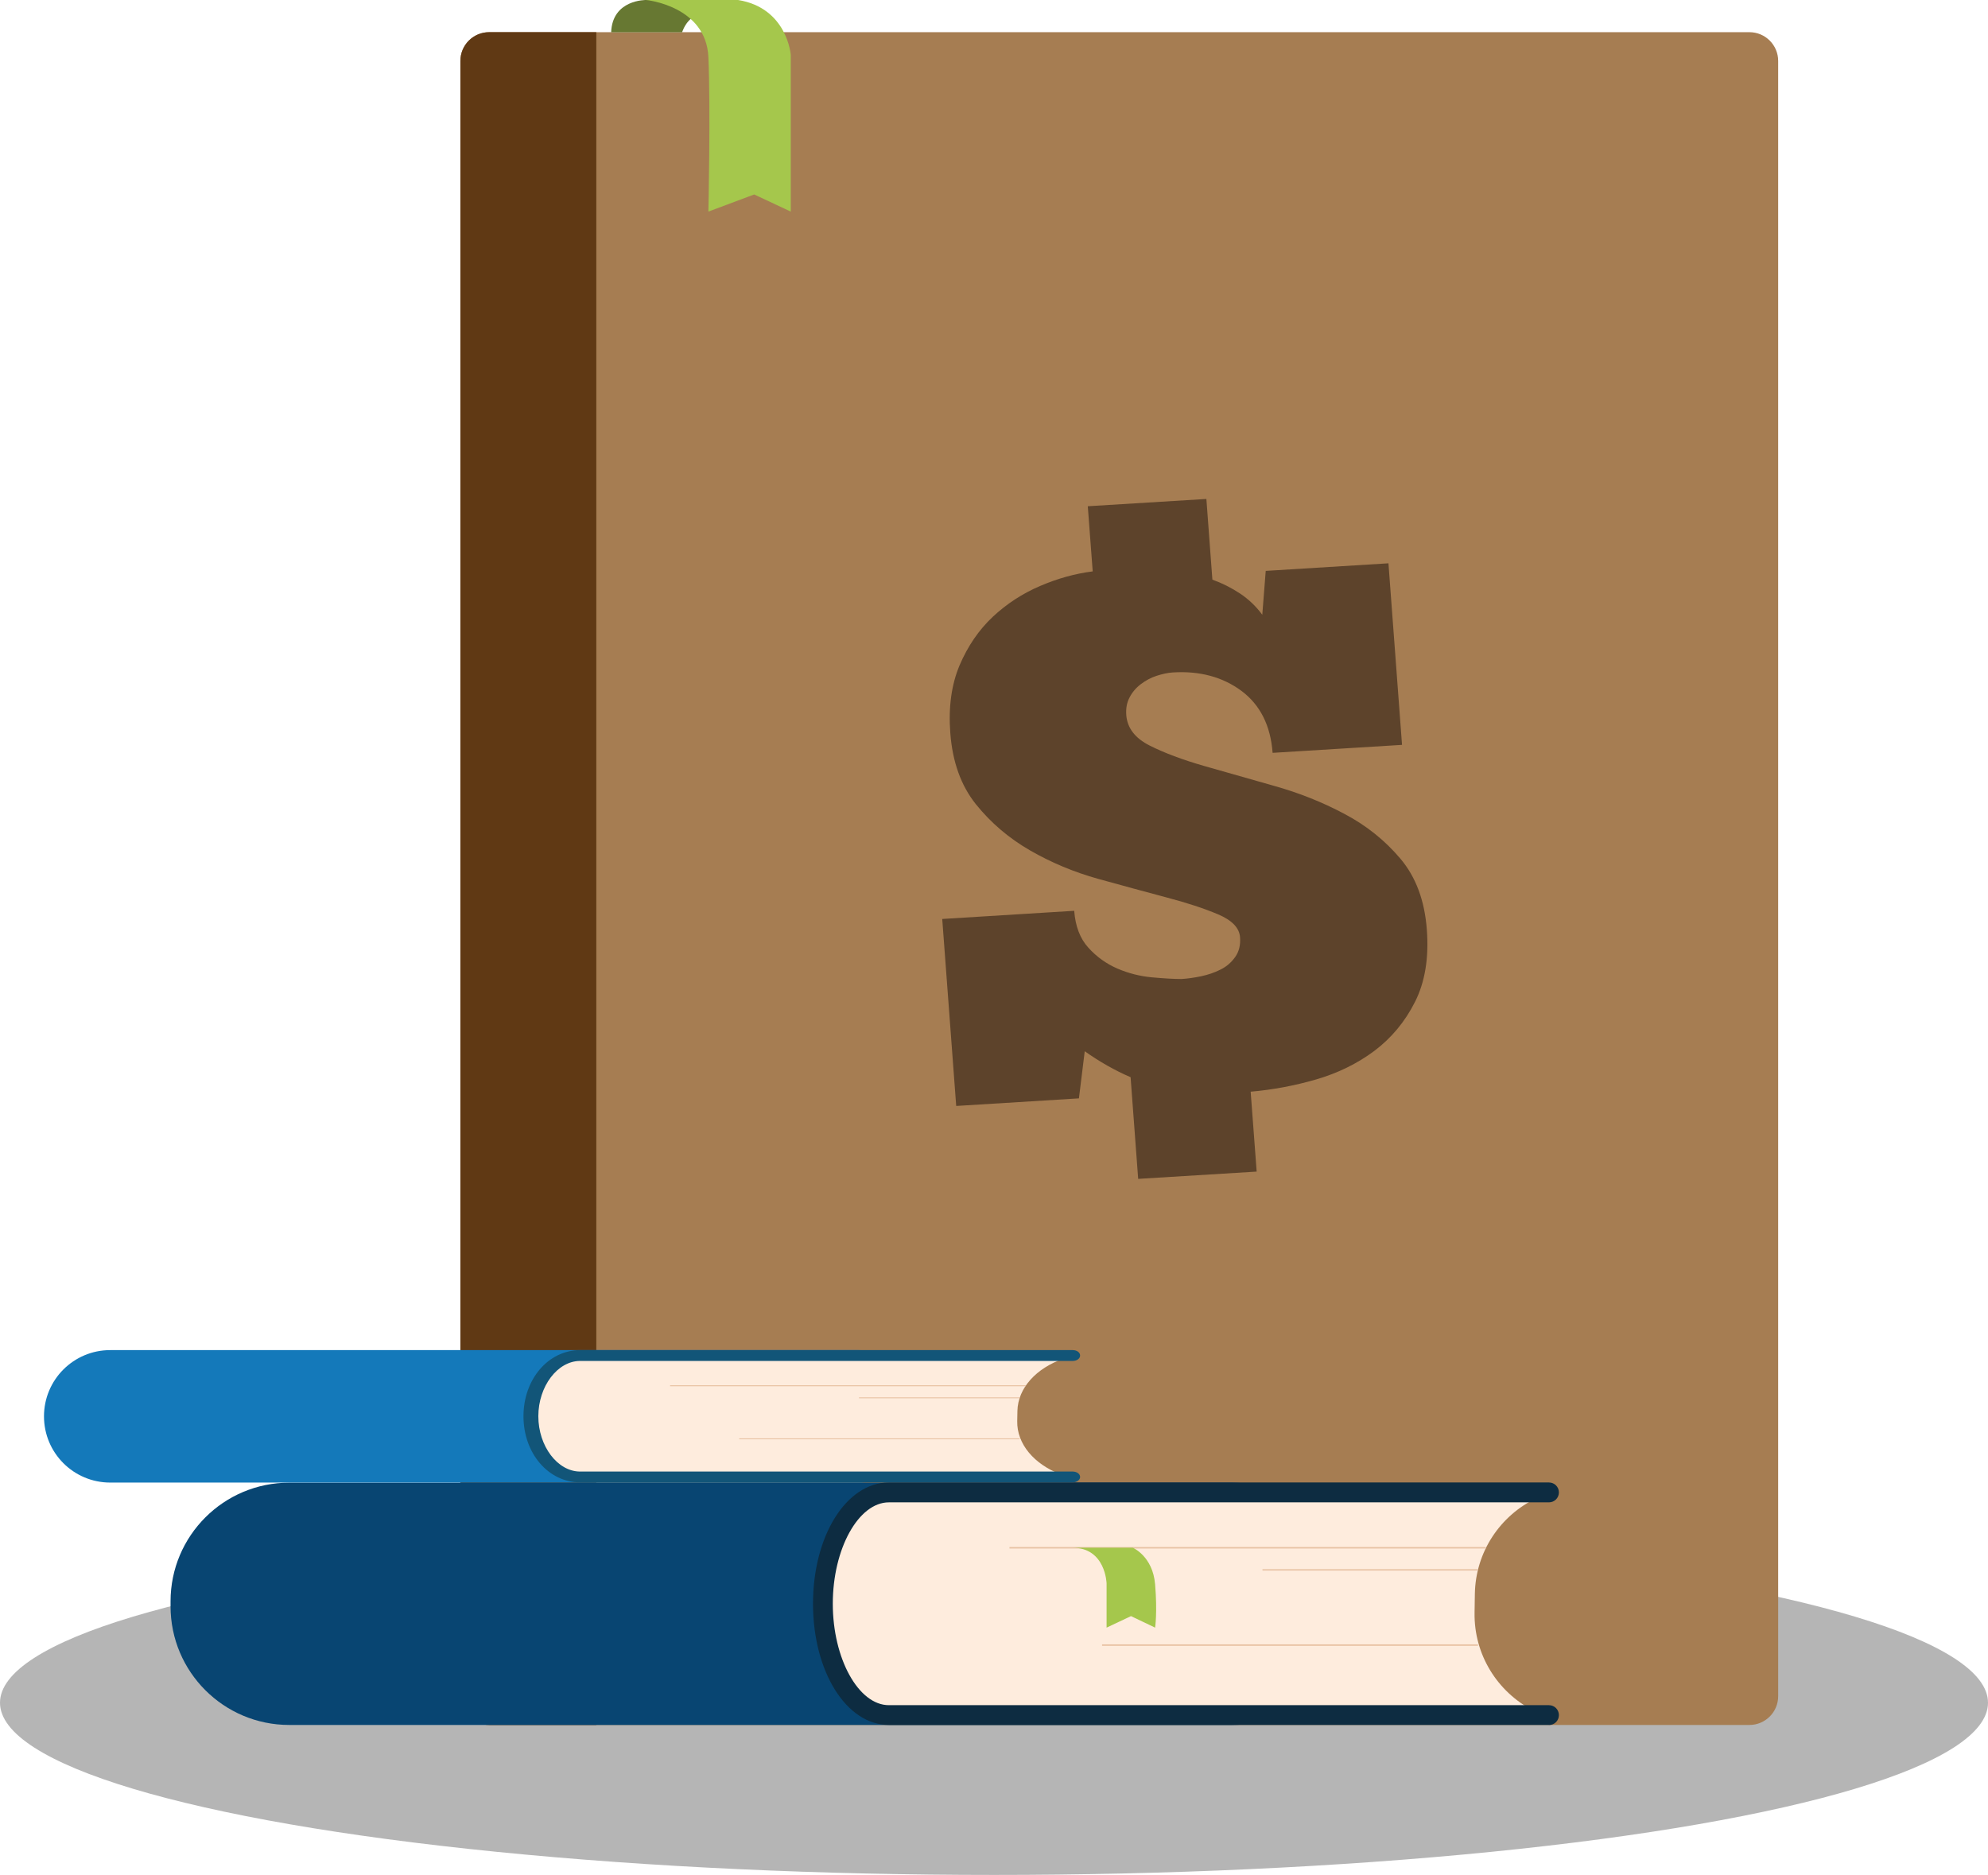 <?xml version="1.0" encoding="UTF-8"?><svg id="Camada_1" xmlns="http://www.w3.org/2000/svg" viewBox="0 0 202 190.52"><defs><style>.cls-1{fill:#1479ba;}.cls-2{fill:#5d432b;}.cls-3{fill:#084572;}.cls-4{fill:#677832;}.cls-5{fill:#010101;opacity:.29;}.cls-6{fill:#feecdd;}.cls-7{fill:#603914;}.cls-8{fill:#a5c74c;}.cls-9{fill:#a67d52;}.cls-10{fill:#0d2c41;}.cls-11{fill:#125578;}.cls-12{fill:#e8c2a3;}</style></defs><ellipse class="cls-5" cx="101" cy="173.02" rx="101" ry="17.5"/><path class="cls-9" d="M180.68,6.19v166.17c0,1.61-1.31,2.92-2.92,2.92H49.7c-1.61,0-2.92-1.31-2.92-2.92V6.19c0-1.61,1.31-2.92,2.92-2.92h128.06c1.61,0,2.92,1.31,2.92,2.92"/><path class="cls-7" d="M60.59,3.28v172h-10.89c-1.61,0-2.92-1.31-2.92-2.92V6.19c0-1.61,1.31-2.92,2.92-2.92h10.89Z"/><path class="cls-4" d="M65.65,0s-3.43-.07-3.55,3.28h7.21s.75-2.5,2.96-1.64V0h-6.62Z"/><path class="cls-8" d="M65.65,0s6.1.58,6.33,5.81c.23,5.23,0,15.69,0,15.69l4.65-1.74,3.72,1.74V5.58S80,.81,75,0h-9.35Z"/><path class="cls-3" d="M29.39,175.28h95.78c6.66,0,12.06-5.4,12.06-12.06v-.5c0-6.66-5.4-12.06-12.06-12.06H29.39c-6.66,0-12.06,5.4-12.06,12.06v.5c0,6.66,5.4,12.06,12.06,12.06h0Z"/><path class="cls-6" d="M83.67,159.69l-.09,5.38c-.08,4.76,3.72,8.68,8.48,8.76l63.66,1.02.02-1.07c-3.57-1.86-5.98-5.62-5.91-9.92l.03-1.89c.07-4.3,2.6-7.98,6.23-9.72v-.02s-63.66-1.02-63.66-1.02c-4.76-.08-8.68,3.72-8.76,8.48h0Z"/><path class="cls-10" d="M157.39,175.28h-67.07c-4.32,0-7.71-5.41-7.71-12.32s3.39-12.32,7.71-12.32h67.07c.56,0,1.01.45,1.01,1.01s-.45,1.01-1.01,1.01h-67.07c-3.09,0-5.7,4.72-5.7,10.3s2.61,10.31,5.7,10.31h67.07c.56,0,1.01.45,1.01,1.01s-.45,1.01-1.01,1.01h0Z"/><polygon class="cls-12" points="150.99 157.35 102.57 157.35 102.57 157.2 150.99 157.2 150.99 157.35 150.99 157.35"/><polygon class="cls-12" points="150.18 159.59 128.28 159.59 128.28 159.45 150.18 159.45 150.18 159.59 150.18 159.59"/><polygon class="cls-12" points="150.18 167.24 111.98 167.24 111.98 167.09 150.18 167.09 150.18 167.24 150.18 167.24"/><path class="cls-8" d="M115.1,157.27s2.03.85,2.27,3.72c.24,2.87,0,4.4,0,4.4l-2.45-1.17-2.48,1.17v-4.49s-.09-3.63-3.47-3.63h6.13Z"/><path class="cls-1" d="M11.2,150.65h76.03c3.71,0,6.73-3.01,6.73-6.73s-3.01-6.73-6.73-6.73H11.2c-3.72,0-6.73,3.01-6.73,6.73s3.01,6.73,6.73,6.73h0Z"/><path class="cls-6" d="M53.98,142.13l-.06,2.93c-.06,2.6,2.78,4.74,6.33,4.78l47.51.55v-.58c-2.65-1.01-4.45-3.06-4.4-5.41l.02-1.03c.05-2.35,1.94-4.35,4.65-5.3h0s-47.51-.57-47.51-.57c-3.55-.04-6.48,2.03-6.54,4.63h0Z"/><path class="cls-11" d="M109,150.63h-50.05c-3.23,0-5.76-2.95-5.76-6.72s2.53-6.72,5.76-6.72h50.05c.42,0,.75.24.75.55s-.34.55-.75.55h-50.05c-2.3,0-4.25,2.58-4.25,5.62s1.95,5.62,4.25,5.62h50.05c.42,0,.75.25.75.55s-.34.55-.75.55h0Z"/><polygon class="cls-12" points="104.23 140.86 68.09 140.86 68.09 140.76 104.23 140.76 104.23 140.86 104.23 140.86"/><polygon class="cls-12" points="103.62 142.08 87.28 142.08 87.28 141.99 103.62 141.99 103.62 142.08 103.62 142.08"/><polygon class="cls-12" points="103.62 146.25 75.11 146.25 75.11 146.16 103.62 146.16 103.62 146.25 103.62 146.25"/><path class="cls-2" d="M122.58,50.7l.61,8.2c1,.36,1.93.83,2.81,1.41.87.58,1.63,1.3,2.26,2.16l.35-4.46,12.47-.77,1.38,18.45-13.15.81c-.21-2.79-1.27-4.88-3.17-6.3-1.91-1.41-4.23-2.04-6.96-1.87-.51.03-1.06.15-1.65.34-.59.19-1.12.48-1.61.85-.49.37-.87.82-1.14,1.34-.28.52-.39,1.12-.34,1.8.1,1.31.89,2.35,2.38,3.1,1.49.75,3.33,1.44,5.52,2.07,2.19.63,4.56,1.3,7.1,2.02,2.54.71,4.93,1.66,7.16,2.85,2.24,1.18,4.13,2.7,5.7,4.56,1.57,1.86,2.46,4.26,2.68,7.2.22,2.89-.19,5.35-1.21,7.36-1.02,2.02-2.4,3.67-4.13,4.97-1.73,1.29-3.71,2.26-5.92,2.9-2.21.64-4.43,1.05-6.64,1.24l.61,8.12-12.04.74-.77-10.33c-1.6-.69-3.15-1.57-4.66-2.64l-.59,4.79-12.47.77-1.42-19,13.41-.83c.12,1.58.6,2.83,1.44,3.75.84.93,1.82,1.63,2.95,2.12,1.12.48,2.29.78,3.5.89,1.21.11,2.21.17,3.01.17.63-.04,1.29-.13,2-.28.7-.15,1.36-.37,1.97-.68.61-.3,1.1-.73,1.49-1.28.39-.55.55-1.22.49-2.01-.07-.95-.82-1.72-2.23-2.32-1.42-.6-3.18-1.18-5.28-1.73-2.1-.56-4.39-1.18-6.88-1.87-2.48-.69-4.8-1.66-6.95-2.9-2.15-1.24-3.98-2.8-5.5-4.69-1.51-1.89-2.38-4.3-2.6-7.24-.2-2.63.12-4.92.94-6.87.83-1.95,1.95-3.59,3.36-4.92,1.42-1.33,3.03-2.38,4.83-3.15,1.8-.77,3.58-1.26,5.34-1.48l-.5-6.62,12.04-.74h0Z"/></svg>